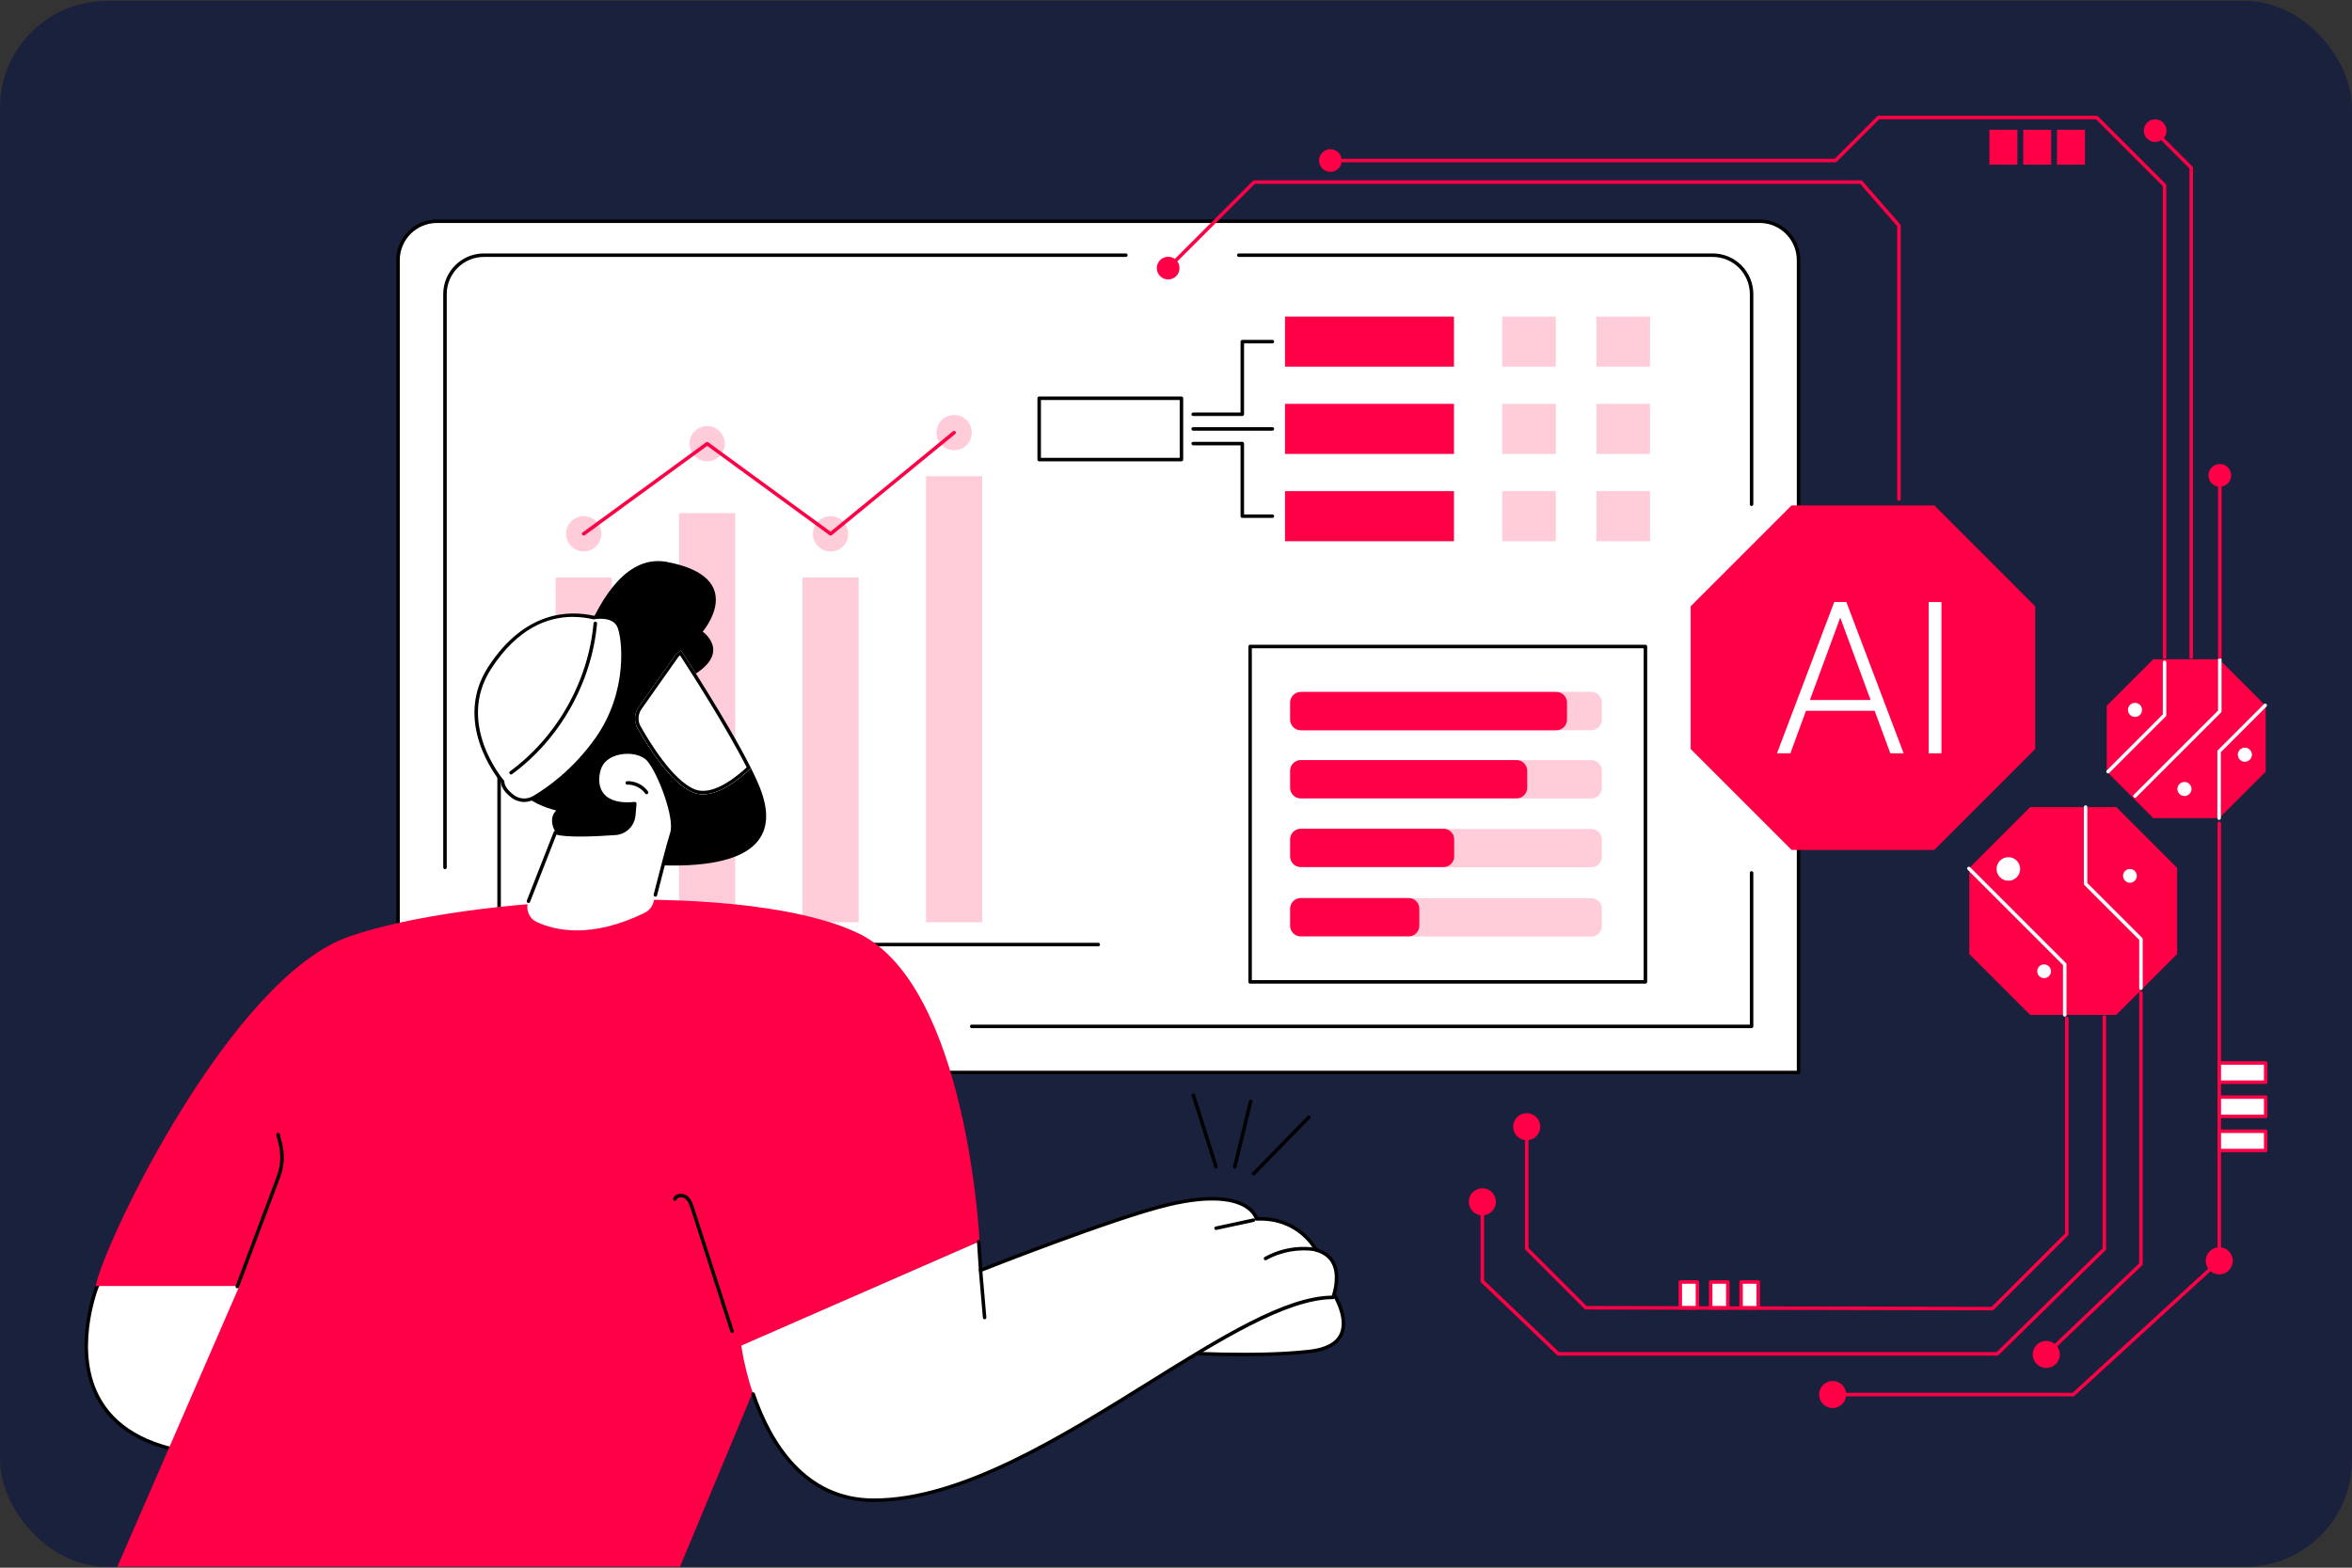 <svg width="543" height="362" viewBox="0 0 543 362" fill="none" xmlns="http://www.w3.org/2000/svg">
<rect x="0" y="0" width="543" height="362" fill="#333333" stroke="none"/>
<g clip-path="url(#clip0_1143_4985)">
<rect y="0.203" width="542.995" height="361.594" rx="24.684" fill="#19213D"/>
<path d="M100.874 51.084H406.243C411.202 51.084 415.224 55.11 415.224 60.065V247.642H110.365C100.167 247.642 91.889 239.364 91.889 229.166V60.065C91.889 55.106 95.915 51.084 100.87 51.084H100.874Z" fill="white"/>
<path d="M415.224 248.047H110.365C99.956 248.047 91.484 239.579 91.484 229.167V60.066C91.484 54.888 95.696 50.68 100.87 50.68H406.238C411.416 50.68 415.624 54.892 415.624 60.066V247.643C415.624 247.865 415.442 248.047 415.22 248.047H415.224ZM100.874 51.489C96.145 51.489 92.297 55.337 92.297 60.066V229.171C92.297 239.134 100.405 247.242 110.369 247.242H414.824V60.066C414.824 55.337 410.976 51.489 406.247 51.489H100.874Z" fill="black"/>
<path d="M404.384 237.408H224.342C224.119 237.408 223.938 237.226 223.938 237.003C223.938 236.781 224.119 236.599 224.342 236.599H403.98V201.567C403.98 201.345 404.162 201.163 404.384 201.163C404.607 201.163 404.788 201.345 404.788 201.567V237.003C404.788 237.226 404.607 237.408 404.384 237.408Z" fill="black"/>
<path d="M404.384 116.839C404.162 116.839 403.98 116.657 403.98 116.435V67.906C403.98 63.177 400.132 59.329 395.403 59.329H285.994C285.772 59.329 285.59 59.148 285.59 58.925C285.59 58.703 285.772 58.521 285.994 58.521H395.403C400.581 58.521 404.788 62.733 404.788 67.906V116.435C404.788 116.657 404.606 116.839 404.384 116.839Z" fill="black"/>
<path d="M102.734 200.702C102.512 200.702 102.33 200.52 102.33 200.298V67.906C102.33 62.729 106.542 58.521 111.716 58.521H259.923C260.146 58.521 260.328 58.703 260.328 58.925C260.328 59.148 260.146 59.329 259.923 59.329H111.716C106.986 59.329 103.138 63.177 103.138 67.906V200.298C103.138 200.52 102.957 200.702 102.734 200.702Z" fill="black"/>
<path d="M379.878 149.289H288.609V226.73H379.878V149.289Z" fill="white"/>
<path d="M379.877 227.133H288.609C288.387 227.133 288.205 226.951 288.205 226.729V149.288C288.205 149.066 288.387 148.884 288.609 148.884H379.877C380.1 148.884 380.282 149.066 380.282 149.288V226.729C380.282 226.951 380.1 227.133 379.877 227.133ZM289.013 226.325H379.473V149.693H289.013V226.325Z" fill="black"/>
<path d="M367.349 175.526H300.316C298.954 175.526 297.851 176.63 297.851 177.991V181.912C297.851 183.274 298.954 184.378 300.316 184.378H367.349C368.71 184.378 369.814 183.274 369.814 181.912V177.991C369.814 176.63 368.71 175.526 367.349 175.526Z" fill="#FF0046" fill-opacity="0.2"/>
<path d="M367.349 191.419H300.316C298.954 191.419 297.851 192.523 297.851 193.885V197.806C297.851 199.168 298.954 200.271 300.316 200.271H367.349C368.71 200.271 369.814 199.168 369.814 197.806V193.885C369.814 192.523 368.71 191.419 367.349 191.419Z" fill="#FF0046" fill-opacity="0.2"/>
<path d="M333.258 191.363H300.316C298.954 191.363 297.851 192.467 297.851 193.828V197.749C297.851 199.111 298.954 200.215 300.316 200.215H333.258C334.62 200.215 335.724 199.111 335.724 197.749V193.828C335.724 192.467 334.62 191.363 333.258 191.363Z" fill="#FF0046"/>
<path d="M367.349 207.41H300.316C298.954 207.41 297.851 208.514 297.851 209.875V213.796C297.851 215.158 298.954 216.262 300.316 216.262H367.349C368.71 216.262 369.814 215.158 369.814 213.796V209.875C369.814 208.514 368.71 207.41 367.349 207.41Z" fill="#FF0046" fill-opacity="0.2"/>
<path d="M367.349 159.762H300.316C298.954 159.762 297.851 160.866 297.851 162.228V166.149C297.851 167.51 298.954 168.614 300.316 168.614H367.349C368.71 168.614 369.814 167.51 369.814 166.149V162.228C369.814 160.866 368.71 159.762 367.349 159.762Z" fill="#FF0046" fill-opacity="0.2"/>
<path d="M359.301 159.778H300.316C298.954 159.778 297.851 160.882 297.851 162.243V166.164C297.851 167.526 298.954 168.63 300.316 168.63H359.301C360.663 168.63 361.767 167.526 361.767 166.164V162.243C361.767 160.882 360.663 159.778 359.301 159.778Z" fill="#FF0046"/>
<path d="M325.211 207.365H300.316C298.954 207.365 297.851 208.469 297.851 209.831V213.752C297.851 215.113 298.954 216.217 300.316 216.217H325.211C326.573 216.217 327.676 215.113 327.676 213.752V209.831C327.676 208.469 326.573 207.365 325.211 207.365Z" fill="#FF0046"/>
<path d="M350.114 175.51H300.316C298.954 175.51 297.851 176.614 297.851 177.976V181.897C297.851 183.258 298.954 184.362 300.316 184.362H350.114C351.475 184.362 352.579 183.258 352.579 181.897V177.976C352.579 176.614 351.475 175.51 350.114 175.51Z" fill="#FF0046"/>
<path d="M253.559 218.516H115.225C115.003 218.516 114.821 218.334 114.821 218.112V154.774C114.821 154.552 115.003 154.37 115.225 154.37C115.448 154.37 115.63 154.552 115.63 154.774V217.708H253.559C253.781 217.708 253.963 217.89 253.963 218.112C253.963 218.334 253.781 218.516 253.559 218.516Z" fill="black"/>
<path d="M141.241 133.352H128.274V212.959H141.241V133.352Z" fill="#FF0046" fill-opacity="0.2"/>
<path d="M169.744 118.493H156.777V212.963H169.744V118.493Z" fill="#FF0046" fill-opacity="0.2"/>
<path d="M198.248 133.352H185.281V212.959H198.248V133.352Z" fill="#FF0046" fill-opacity="0.2"/>
<path d="M226.756 109.977H213.789V212.959H226.756V109.977Z" fill="#FF0046" fill-opacity="0.2"/>
<path d="M134.758 123.674C134.632 123.674 134.511 123.618 134.43 123.509C134.297 123.327 134.337 123.076 134.519 122.943L163.023 102.126C163.165 102.021 163.359 102.021 163.5 102.126L191.754 122.761L220.015 99.584C220.189 99.443 220.444 99.467 220.585 99.641C220.727 99.814 220.703 100.069 220.529 100.211L192.025 123.585C191.883 123.703 191.677 123.707 191.532 123.598L163.266 102.955L135 123.598C134.927 123.65 134.847 123.674 134.762 123.674H134.758Z" fill="#FF0046"/>
<path d="M136.308 127.023C138.387 126.168 139.379 123.789 138.524 121.71C137.669 119.631 135.29 118.639 133.212 119.495C131.133 120.35 130.141 122.728 130.996 124.807C131.851 126.886 134.229 127.878 136.308 127.023Z" fill="#FF0046" fill-opacity="0.2"/>
<path d="M166.138 105.335C167.728 103.745 167.728 101.168 166.138 99.578C164.549 97.989 161.972 97.989 160.382 99.578C158.792 101.168 158.792 103.745 160.382 105.335C161.972 106.924 164.549 106.924 166.138 105.335Z" fill="#FF0046" fill-opacity="0.2"/>
<path d="M193.321 127.032C195.398 126.172 196.384 123.791 195.524 121.714C194.664 119.637 192.283 118.651 190.206 119.511C188.129 120.371 187.143 122.752 188.003 124.829C188.863 126.906 191.244 127.892 193.321 127.032Z" fill="#FF0046" fill-opacity="0.2"/>
<path d="M220.273 103.966C222.521 103.966 224.344 102.143 224.344 99.895C224.344 97.647 222.521 95.825 220.273 95.825C218.025 95.825 216.203 97.647 216.203 99.895C216.203 102.143 218.025 103.966 220.273 103.966Z" fill="#FF0046" fill-opacity="0.2"/>
<path d="M272.759 91.957H239.914V106.116H272.759V91.957Z" fill="white"/>
<path d="M272.759 106.524H239.914C239.692 106.524 239.51 106.342 239.51 106.12V91.961C239.51 91.739 239.692 91.557 239.914 91.557H272.759C272.982 91.557 273.163 91.739 273.163 91.961V106.12C273.163 106.342 272.982 106.524 272.759 106.524ZM240.318 105.716H272.355V92.365H240.318V105.716Z" fill="black"/>
<path d="M335.669 73.105H296.668V84.669H335.669V73.105Z" fill="#FF0046"/>
<path d="M335.669 93.254H296.668V104.819H335.669V93.254Z" fill="#FF0046"/>
<path d="M335.669 113.408H296.668V124.972H335.669V113.408Z" fill="#FF0046"/>
<path d="M359.187 73.105H346.814V84.669H359.187V73.105Z" fill="#FF0046" fill-opacity="0.2"/>
<path d="M359.187 93.254H346.814V104.819H359.187V93.254Z" fill="#FF0046" fill-opacity="0.2"/>
<path d="M359.187 113.408H346.814V124.972H359.187V113.408Z" fill="#FF0046" fill-opacity="0.2"/>
<path d="M380.935 73.105H368.562V84.669H380.935V73.105Z" fill="#FF0046" fill-opacity="0.2"/>
<path d="M380.935 93.254H368.562V104.819H380.935V93.254Z" fill="#FF0046" fill-opacity="0.2"/>
<path d="M380.935 113.408H368.562V124.972H380.935V113.408Z" fill="#FF0046" fill-opacity="0.2"/>
<path d="M286.806 96.056H275.469C275.246 96.056 275.064 95.874 275.064 95.652C275.064 95.429 275.246 95.248 275.469 95.248H286.402V78.89C286.402 78.667 286.584 78.485 286.806 78.485H293.751C293.973 78.485 294.155 78.667 294.155 78.89C294.155 79.112 293.973 79.294 293.751 79.294H287.211V95.652C287.211 95.874 287.029 96.056 286.806 96.056Z" fill="black"/>
<path d="M293.751 119.596H286.806C286.584 119.596 286.402 119.415 286.402 119.192V102.834H275.469C275.246 102.834 275.064 102.652 275.064 102.43C275.064 102.208 275.246 102.026 275.469 102.026H286.806C287.029 102.026 287.211 102.208 287.211 102.43V118.788H293.751C293.973 118.788 294.155 118.97 294.155 119.192C294.155 119.415 293.973 119.596 293.751 119.596Z" fill="black"/>
<path d="M293.751 99.443H275.465C275.242 99.443 275.061 99.261 275.061 99.039C275.061 98.817 275.242 98.635 275.465 98.635H293.751C293.973 98.635 294.155 98.817 294.155 99.039C294.155 99.261 293.973 99.443 293.751 99.443Z" fill="black"/>
<path d="M267.305 312.056C267.305 312.056 288.295 313.681 302.409 312.056C316.528 310.431 307.033 297.311 307.033 297.311C307.033 297.311 275.053 302.185 267.305 312.056Z" fill="white"/>
<path d="M287.074 313.18C276.731 313.18 267.414 312.472 267.273 312.46C267.123 312.448 266.994 312.355 266.933 312.222C266.872 312.084 266.893 311.927 266.986 311.809C274.742 301.927 305.659 297.113 306.969 296.915C307.118 296.89 307.268 296.955 307.357 297.076C307.551 297.343 312.058 303.657 310.045 308.228C309.01 310.577 306.456 311.999 302.454 312.46C297.761 313.002 292.288 313.18 287.07 313.18H287.074ZM268.125 311.712C272.078 311.983 289.984 313.083 302.365 311.656C306.059 311.231 308.396 309.966 309.309 307.901C310.95 304.174 307.587 298.851 306.848 297.751C303.913 298.224 276.084 302.917 268.129 311.712H268.125Z" fill="black"/>
<path d="M22.449 296.951C22.449 296.951 8.153 332.125 47.251 335.831L69.316 290.282L31.322 284.009L22.449 296.951Z" fill="white"/>
<path d="M47.251 336.235C47.251 336.235 47.226 336.235 47.214 336.235C35.322 335.108 27.125 330.965 22.853 323.919C15.868 312.4 22.012 296.951 22.073 296.798C22.085 296.769 22.097 296.745 22.113 296.721L30.985 283.778C31.074 283.649 31.228 283.584 31.386 283.609L69.38 289.882C69.506 289.902 69.615 289.983 69.671 290.096C69.732 290.209 69.732 290.342 69.675 290.46L47.61 336.013C47.541 336.154 47.4 336.239 47.246 336.239L47.251 336.235ZM22.808 297.141C22.473 298.002 16.939 312.614 23.548 323.503C27.647 330.257 35.541 334.263 47.012 335.403L68.718 290.593L31.511 284.449L22.808 297.145V297.141Z" fill="black"/>
<path d="M26.855 362.326H156.757L179.82 307.008L226.158 286.652C226.158 286.652 223.361 227.659 198.191 215.525C173.022 203.391 107.598 206.843 80.565 216.273C53.536 225.703 24.547 285.706 22.065 296.951H55.274L26.855 362.326Z" fill="#FF0046"/>
<path d="M54.785 297.489C54.736 297.489 54.688 297.481 54.644 297.465C54.433 297.388 54.328 297.153 54.405 296.943L63.908 271.604C64.809 269.203 64.951 266.62 64.316 264.134L63.799 262.105C63.742 261.887 63.875 261.669 64.09 261.612C64.304 261.556 64.526 261.689 64.583 261.903L65.1 263.932C65.775 266.58 65.626 269.328 64.664 271.887L55.161 297.226C55.1 297.388 54.947 297.489 54.781 297.489H54.785Z" fill="black"/>
<path d="M169.016 307.808C168.847 307.808 168.685 307.699 168.632 307.529L159.493 279.187C159.166 278.168 158.839 277.287 158.151 276.77C157.784 276.495 157.234 276.394 156.785 276.523C156.571 276.584 156.292 276.721 156.167 277.036C156.086 277.247 155.852 277.348 155.645 277.267C155.439 277.186 155.334 276.952 155.415 276.745C155.605 276.26 156.013 275.905 156.563 275.747C157.254 275.549 158.071 275.699 158.636 276.123C159.586 276.834 159.978 278.051 160.261 278.94L169.4 307.283C169.469 307.497 169.352 307.723 169.138 307.792C169.097 307.804 169.057 307.812 169.012 307.812L169.016 307.808Z" fill="black"/>
<path d="M171.147 310.714C171.147 310.714 175.557 346.413 201.701 346.429C238.083 346.449 283.782 299.607 307.755 299.591C307.755 299.591 311.247 290.613 303.806 288.633C303.806 288.633 300.172 281.05 290.107 281.47C290.107 281.47 288.41 273.734 269.655 278.204C257.052 281.208 226.393 293.334 226.393 293.334L225.953 286.745L171.147 310.714Z" fill="white"/>
<path d="M201.726 346.829H201.701C185.388 346.821 177.365 333.341 173.504 322.036C173.432 321.826 173.545 321.595 173.755 321.523C173.965 321.45 174.196 321.563 174.268 321.773C178.04 332.828 185.865 346.009 201.701 346.017H201.726C221.693 346.017 244.728 331.672 265.052 319.016C281.992 308.467 296.644 299.344 307.464 299.178C307.796 298.188 308.851 294.538 307.476 291.838C306.765 290.44 305.496 289.49 303.697 289.013C303.584 288.98 303.487 288.904 303.438 288.798C303.402 288.726 299.788 281.462 290.12 281.866C289.914 281.879 289.752 281.741 289.708 281.551C289.708 281.539 289.348 280.096 287.4 278.888C284.999 277.404 279.991 276.147 269.744 278.588C257.311 281.551 226.847 293.58 226.539 293.701C226.418 293.75 226.285 293.738 226.176 293.669C226.067 293.6 225.998 293.483 225.99 293.354L225.549 286.765C225.533 286.543 225.703 286.349 225.925 286.337C226.143 286.321 226.341 286.491 226.354 286.713L226.758 292.748C230.836 291.147 257.966 280.565 269.558 277.804C280.124 275.286 285.35 276.648 287.873 278.229C289.534 279.272 290.173 280.48 290.395 281.046C299.546 280.807 303.459 287.153 304.077 288.277C306.017 288.831 307.404 289.906 308.196 291.474C309.954 294.934 308.196 299.534 308.123 299.728C308.062 299.882 307.913 299.987 307.747 299.987C297.129 299.995 281.753 309.566 265.472 319.704C245.056 332.416 221.915 346.825 201.718 346.825L201.726 346.829Z" fill="black"/>
<path d="M227.316 304.635C227.109 304.635 226.932 304.477 226.911 304.267L225.966 293.277C225.945 293.055 226.111 292.861 226.333 292.841C226.56 292.82 226.75 292.986 226.77 293.208L227.716 304.199C227.736 304.421 227.57 304.615 227.348 304.635C227.336 304.635 227.324 304.635 227.312 304.635H227.316Z" fill="black"/>
<path d="M280.746 284.017C280.561 284.017 280.391 283.888 280.35 283.698C280.302 283.48 280.443 283.265 280.662 283.217L289.32 281.349C289.538 281.301 289.752 281.442 289.801 281.661C289.849 281.879 289.708 282.093 289.489 282.142L280.831 284.009C280.803 284.017 280.775 284.017 280.746 284.017Z" fill="black"/>
<path d="M292.169 291.021C292.028 291.021 291.89 290.948 291.817 290.815C291.708 290.621 291.777 290.374 291.971 290.265C295.589 288.216 300.011 287.464 304.105 288.204C304.323 288.244 304.469 288.455 304.433 288.673C304.392 288.891 304.182 289.037 303.964 289C300.051 288.293 295.827 289.008 292.371 290.969C292.307 291.005 292.238 291.021 292.173 291.021H292.169Z" fill="black"/>
<path d="M129.406 167.114C129.406 167.114 136.201 126.379 154.002 129.762C172.991 133.375 162.227 145.849 162.227 145.849C162.227 145.849 170.239 151.463 157.203 157.385C154.418 158.65 146.52 169.163 143.731 170.222C133.509 174.098 129.402 167.11 129.402 167.11L129.406 167.114Z" fill="black"/>
<path d="M175.869 183.047C175.327 181.475 174.454 179.526 173.379 177.372C169.886 180.674 164.361 184.793 159.992 182.97C153.052 180.072 145.82 165.565 145.82 165.565L156.091 151.014L133.581 168.407C133.581 168.407 125.538 198.386 150.465 199.724C175.392 201.062 179.155 192.59 175.865 183.047H175.869Z" fill="black"/>
<path d="M159.992 182.97C164.361 184.793 169.887 180.674 173.379 177.372C167.927 166.446 157.203 150.153 157.203 150.153L156.092 151.01L147.442 163.261C146.431 164.696 146.33 166.584 147.191 168.111C149.616 172.408 154.879 180.832 159.988 182.966L159.992 182.97Z" fill="white"/>
<path d="M157.005 151.333C159.103 154.559 167.611 167.772 172.385 177.198C169.596 179.76 165.72 182.614 162.304 182.614C161.589 182.614 160.918 182.485 160.303 182.23C155.315 180.148 149.968 171.394 147.898 167.727C147.195 166.478 147.276 164.914 148.105 163.738L156.686 151.584L157.009 151.333H157.005ZM157.203 150.157L156.092 151.014L147.442 163.265C146.431 164.7 146.33 166.588 147.191 168.115C149.616 172.412 154.879 180.836 159.988 182.97C160.732 183.281 161.508 183.418 162.3 183.418C166.176 183.418 170.477 180.112 173.375 177.372C167.922 166.446 157.199 150.153 157.199 150.153L157.203 150.157Z" fill="black"/>
<path d="M128.436 187.157C126.868 188.54 127.296 191.284 128.824 192.711C130.352 194.138 132.571 194.53 134.661 194.611C137.882 194.74 141.116 194.288 144.208 193.374C146.116 192.808 148.064 192 149.269 190.419C150.752 188.471 150.784 185.803 150.566 183.366C150.097 178.124 148.776 172.954 146.662 168.132C145.74 166.026 144.499 163.827 142.369 162.962C139.899 161.956 137.098 163.083 134.794 164.421C129.709 167.368 125.3 171.442 121.925 176.252C120.583 178.164 118.444 180.537 120.235 182.752C122.058 185.011 125.712 186.478 128.436 187.157Z" fill="black"/>
<path d="M123.929 212.905C128.093 214.854 136.463 216.826 148.828 210.787C149.867 210.278 150.623 209.332 150.906 208.213C151.884 204.34 154.232 195.129 155.117 192.372C156.245 188.847 152.199 178.302 149.725 175.444C147.252 172.582 139.693 173.071 138.331 177.546C136.969 182.016 138.961 186.374 146.552 185.585L146.326 188.233C146.132 190.497 144.321 192.279 142.054 192.437C137.49 192.756 130.32 193.087 128.222 192.231L122.001 208.116C121.274 209.975 122.122 212.069 123.929 212.913V212.905Z" fill="white"/>
<path d="M122.001 208.511C121.952 208.511 121.9 208.503 121.855 208.483C121.649 208.402 121.544 208.167 121.625 207.957L127.846 192.072C127.886 191.971 127.963 191.89 128.064 191.85C128.161 191.809 128.274 191.805 128.375 191.85C129.899 192.472 134.745 192.533 142.025 192.028C144.102 191.882 145.744 190.269 145.921 188.192L146.107 186.025C141.855 186.353 139.774 185.007 138.771 183.79C137.466 182.21 137.175 179.946 137.942 177.424C138.545 175.439 140.343 173.996 142.87 173.459C145.695 172.861 148.638 173.568 150.028 175.177C152.425 177.949 156.726 188.669 155.501 192.493C154.717 194.934 152.781 202.472 151.693 206.749C151.637 206.967 151.414 207.096 151.204 207.04C150.986 206.983 150.857 206.765 150.913 206.547C152.001 202.262 153.945 194.708 154.733 192.246C155.8 188.907 151.912 178.588 149.418 175.706C148.229 174.332 145.545 173.722 143.039 174.251C140.808 174.724 139.232 175.965 138.719 177.658C138.031 179.918 138.274 181.911 139.398 183.277C140.711 184.869 143.169 185.524 146.512 185.177C146.637 185.164 146.75 185.205 146.835 185.29C146.92 185.375 146.964 185.492 146.952 185.613L146.726 188.261C146.512 190.738 144.559 192.658 142.081 192.832C137.134 193.176 130.897 193.422 128.46 192.727L122.381 208.252C122.32 208.41 122.167 208.511 122.005 208.511H122.001Z" fill="black"/>
<path d="M149.277 183.395C149.152 183.395 149.026 183.338 148.949 183.225C148.028 181.94 146.387 181.139 144.831 181.188C144.831 181.188 144.823 181.188 144.819 181.188C144.6 181.188 144.422 181.014 144.414 180.796C144.406 180.573 144.584 180.388 144.806 180.379C146.666 180.323 148.517 181.232 149.608 182.756C149.738 182.938 149.697 183.189 149.515 183.322C149.443 183.375 149.362 183.399 149.281 183.399L149.277 183.395Z" fill="black"/>
<path d="M118.299 183.839C117.155 182.95 116.06 181.762 116.036 180.476C116.036 180.476 104.524 167.316 113.085 154.163C121.65 141.01 131.86 141.394 137.07 142.595C137.07 142.595 141.541 141.698 142.875 144.551C144.208 147.405 145.373 160.024 137.741 170.727C132.515 178.059 126.529 182.251 123.279 184.163C121.711 185.084 119.738 184.959 118.299 183.839Z" fill="white"/>
<path d="M121.02 185.186C119.969 185.186 118.922 184.838 118.049 184.159C116.53 182.975 115.717 181.79 115.636 180.634C114.549 179.317 104.533 166.56 112.746 153.945C121.259 140.873 131.61 140.95 137.079 142.183C137.754 142.066 141.881 141.471 143.239 144.382C144.791 147.708 145.535 160.497 138.069 170.962C132.762 178.407 126.651 182.647 123.482 184.511C122.714 184.963 121.865 185.186 121.02 185.186ZM132.265 142.441C126.469 142.441 119.521 145.02 113.421 154.386C105.127 167.122 116.222 180.085 116.335 180.214C116.4 180.287 116.433 180.376 116.437 180.473C116.461 181.653 117.597 182.781 118.546 183.524C119.86 184.547 121.635 184.664 123.073 183.819C126.186 181.988 132.192 177.821 137.41 170.497C145.171 159.612 143.619 147.11 142.503 144.729C141.319 142.195 137.188 142.991 137.144 142.999C137.087 143.011 137.03 143.011 136.974 142.999C135.535 142.668 133.946 142.45 132.265 142.45V142.441Z" fill="black"/>
<path d="M117.984 178.844C117.859 178.844 117.738 178.787 117.657 178.678C117.524 178.496 117.564 178.245 117.742 178.112C128.607 170.133 135.818 157.348 137.03 143.921C137.051 143.698 137.249 143.533 137.471 143.553C137.693 143.573 137.859 143.771 137.839 143.994C136.606 157.647 129.27 170.646 118.223 178.763C118.15 178.815 118.065 178.84 117.984 178.84V178.844Z" fill="black"/>
<path d="M280.746 269.85C280.576 269.85 280.414 269.74 280.362 269.567L275.123 253.023C275.054 252.808 275.172 252.582 275.386 252.513C275.6 252.445 275.826 252.566 275.891 252.776L281.13 269.32C281.198 269.534 281.081 269.761 280.867 269.829C280.826 269.841 280.786 269.85 280.746 269.85Z" fill="black"/>
<path d="M285.074 269.849C285.041 269.849 285.009 269.849 284.977 269.837C284.758 269.784 284.625 269.566 284.677 269.348L288.335 254.227C288.388 254.008 288.606 253.879 288.825 253.928C289.043 253.98 289.176 254.198 289.124 254.417L285.466 269.538C285.421 269.724 285.255 269.849 285.074 269.849Z" fill="black"/>
<path d="M289.403 271.446C289.302 271.446 289.201 271.41 289.12 271.333C288.962 271.175 288.958 270.921 289.112 270.763L301.884 257.687C302.042 257.53 302.297 257.526 302.454 257.679C302.612 257.837 302.616 258.091 302.462 258.249L289.69 271.325C289.609 271.406 289.504 271.446 289.403 271.446Z" fill="black"/>
<path d="M446.565 116.71H413.618L390.32 140.009V172.959L413.618 196.257H446.565L469.863 172.959V140.009L446.565 116.71Z" fill="#FF0046"/>
<path d="M432.798 164.136H416.942L413.344 173.946H410.248L423.465 139.015H426.271L439.488 173.946H436.416L432.794 164.136H432.798ZM417.851 161.642H431.861L424.856 142.616L417.851 161.642Z" fill="white"/>
<path d="M448.223 173.95H445.272V139.019H448.223V173.95Z" fill="white"/>
<path d="M512.322 152.232H497.124L486.376 162.98V178.178L497.124 188.925H512.322L523.073 178.178V162.98L512.322 152.232Z" fill="#FF0046"/>
<path d="M512.32 189.329C512.098 189.329 511.916 189.147 511.916 188.925V173.521C511.916 173.412 511.96 173.311 512.033 173.234L522.68 162.587C522.837 162.43 523.092 162.43 523.25 162.587C523.407 162.745 523.407 163 523.25 163.157L512.724 173.683V188.921C512.724 189.143 512.543 189.325 512.32 189.325V189.329Z" fill="white"/>
<path d="M486.679 178.582C486.574 178.582 486.473 178.541 486.392 178.464C486.234 178.307 486.234 178.052 486.392 177.895L499.326 164.96V152.927C499.326 152.705 499.508 152.523 499.73 152.523C499.953 152.523 500.134 152.705 500.134 152.927V165.126C500.134 165.235 500.09 165.336 500.017 165.413L486.966 178.464C486.885 178.545 486.784 178.582 486.679 178.582Z" fill="white"/>
<path d="M492.898 184.22C492.793 184.22 492.692 184.18 492.611 184.103C492.454 183.945 492.454 183.691 492.611 183.533L512.074 164.071V152.232C512.074 152.01 512.255 151.828 512.478 151.828C512.7 151.828 512.882 152.01 512.882 152.232V164.237C512.882 164.346 512.838 164.447 512.765 164.524L493.181 184.103C493.1 184.184 492.999 184.22 492.894 184.22H492.898Z" fill="white"/>
<path d="M505.95 182.187C505.95 183.088 505.219 183.816 504.321 183.816C503.424 183.816 502.692 183.084 502.692 182.187C502.692 181.29 503.424 180.558 504.321 180.558C505.219 180.558 505.95 181.29 505.95 182.187Z" fill="white"/>
<path d="M494.532 163.921C494.532 164.823 493.801 165.55 492.903 165.55C492.006 165.55 491.274 164.819 491.274 163.921C491.274 163.024 492.006 162.292 492.903 162.292C493.801 162.292 494.532 163.024 494.532 163.921Z" fill="white"/>
<path d="M519.895 174.269C519.895 175.17 519.163 175.898 518.266 175.898C517.368 175.898 516.637 175.166 516.637 174.269C516.637 173.372 517.368 172.64 518.266 172.64C519.163 172.64 519.895 173.372 519.895 174.269Z" fill="white"/>
<path d="M488.584 186.37H468.709L454.655 200.424V220.299L468.709 234.353H488.584L502.638 220.299V200.424L488.584 186.37Z" fill="#FF0046"/>
<path d="M494.275 228.585C494.052 228.585 493.871 228.403 493.871 228.181V217.029L481.211 204.369C481.134 204.292 481.094 204.191 481.094 204.082V186.366C481.094 186.144 481.276 185.962 481.498 185.962C481.72 185.962 481.902 186.144 481.902 186.366V203.912L494.562 216.572C494.638 216.649 494.679 216.75 494.679 216.859V228.177C494.679 228.399 494.497 228.581 494.275 228.581V228.585Z" fill="white"/>
<path d="M476.684 234.757C476.461 234.757 476.279 234.575 476.279 234.353V222.841L454.263 200.824C454.105 200.667 454.105 200.412 454.263 200.254C454.42 200.097 454.675 200.097 454.833 200.254L476.971 222.392C477.047 222.469 477.088 222.57 477.088 222.679V234.361C477.088 234.583 476.906 234.765 476.684 234.765V234.757Z" fill="white"/>
<path d="M493.321 202.247C493.321 203.124 492.609 203.836 491.732 203.836C490.855 203.836 490.144 203.124 490.144 202.247C490.144 201.37 490.855 200.659 491.732 200.659C492.609 200.659 493.321 201.37 493.321 202.247Z" fill="white"/>
<path d="M473.502 224.276C473.502 225.153 472.791 225.865 471.914 225.865C471.037 225.865 470.325 225.153 470.325 224.276C470.325 223.399 471.037 222.688 471.914 222.688C472.791 222.688 473.502 223.399 473.502 224.276Z" fill="white"/>
<path d="M464.86 203.547C466.456 202.886 467.214 201.056 466.553 199.46C465.892 197.863 464.062 197.105 462.466 197.767C460.869 198.428 460.111 200.258 460.772 201.854C461.434 203.451 463.264 204.209 464.86 203.547Z" fill="white"/>
<path d="M463.664 204.191C461.715 204.191 460.131 202.607 460.131 200.659C460.131 198.71 461.715 197.126 463.664 197.126C465.612 197.126 467.196 198.71 467.196 200.659C467.196 202.607 465.612 204.191 463.664 204.191ZM463.664 197.93C462.16 197.93 460.939 199.155 460.939 200.655C460.939 202.154 462.164 203.379 463.664 203.379C465.163 203.379 466.388 202.154 466.388 200.655C466.388 199.155 465.163 197.93 463.664 197.93Z" fill="#FF0046"/>
<path d="M401.96 301.996H405.921V296.03H401.96V301.996Z" fill="white"/>
<path d="M405.924 302.396H401.963C401.74 302.396 401.559 302.215 401.559 301.992V296.026C401.559 295.804 401.74 295.622 401.963 295.622H405.924C406.146 295.622 406.328 295.804 406.328 296.026V301.992C406.328 302.215 406.146 302.396 405.924 302.396ZM402.367 301.588H405.52V296.43H402.367V301.588Z" fill="#FF0046"/>
<path d="M394.937 301.996H398.898V296.03H394.937V301.996Z" fill="white"/>
<path d="M398.902 302.396H394.941C394.719 302.396 394.537 302.215 394.537 301.992V296.026C394.537 295.804 394.719 295.622 394.941 295.622H398.902C399.125 295.622 399.307 295.804 399.307 296.026V301.992C399.307 302.215 399.125 302.396 398.902 302.396ZM395.346 301.588H398.498V296.43H395.346V301.588Z" fill="#FF0046"/>
<path d="M387.918 301.996H391.879V296.03H387.918V301.996Z" fill="white"/>
<path d="M391.882 302.396H387.921C387.698 302.396 387.517 302.215 387.517 301.992V296.026C387.517 295.804 387.698 295.622 387.921 295.622H391.882C392.104 295.622 392.286 295.804 392.286 296.026V301.992C392.286 302.215 392.104 302.396 391.882 302.396ZM388.325 301.588H391.478V296.43H388.325V301.588Z" fill="#FF0046"/>
<path d="M472.408 313.163C472.303 313.163 472.194 313.123 472.117 313.038C471.964 312.876 471.968 312.622 472.129 312.468L493.867 291.717V229.288C493.867 229.066 494.049 228.884 494.271 228.884C494.494 228.884 494.676 229.066 494.676 229.288V291.89C494.676 292 494.631 292.105 494.55 292.181L472.687 313.05C472.61 313.123 472.509 313.163 472.408 313.163Z" fill="#FF0046"/>
<path d="M475.54 312.759C475.54 314.489 474.138 315.887 472.412 315.887C470.686 315.887 469.283 314.485 469.283 312.759C469.283 311.033 470.686 309.63 472.412 309.63C474.138 309.63 475.54 311.033 475.54 312.759Z" fill="#FF0046"/>
<path d="M461.124 313.031H359.763C359.658 313.031 359.561 312.99 359.484 312.917L341.934 296.127C341.853 296.05 341.809 295.945 341.809 295.836V280.234C341.809 280.012 341.99 279.83 342.213 279.83C342.435 279.83 342.617 280.012 342.617 280.234V295.662L359.925 312.218H460.958L485.421 288.237V234.826C485.421 234.604 485.603 234.422 485.825 234.422C486.047 234.422 486.229 234.604 486.229 234.826V288.407C486.229 288.516 486.185 288.621 486.108 288.694L461.407 312.909C461.33 312.982 461.229 313.027 461.124 313.027V313.031Z" fill="#FF0046"/>
<path d="M345.314 278.016C345.591 276.31 344.433 274.703 342.727 274.426C341.022 274.149 339.415 275.307 339.138 277.013C338.861 278.718 340.019 280.325 341.725 280.602C343.43 280.879 345.037 279.721 345.314 278.016Z" fill="#FF0046"/>
<path d="M478.648 322.42H425.791C425.569 322.42 425.387 322.239 425.387 322.016C425.387 321.794 425.569 321.612 425.791 321.612H478.494L511.958 290.962V190.154C511.958 189.932 512.14 189.75 512.362 189.75C512.585 189.75 512.767 189.932 512.767 190.154V291.139C512.767 291.253 512.718 291.362 512.637 291.439L478.927 322.315C478.854 322.384 478.753 322.42 478.652 322.42H478.648Z" fill="#FF0046"/>
<path d="M423.098 325.145C424.826 325.145 426.227 323.744 426.227 322.016C426.227 320.288 424.826 318.888 423.098 318.888C421.37 318.888 419.97 320.288 419.97 322.016C419.97 323.744 421.37 325.145 423.098 325.145Z" fill="#FF0046"/>
<path d="M512.359 261.221V265.671H523.075V261.221H512.359Z" fill="white"/>
<path d="M523.075 266.079H512.359C512.137 266.079 511.955 265.897 511.955 265.675V261.225C511.955 261.002 512.137 260.82 512.359 260.82H523.075C523.297 260.82 523.479 261.002 523.479 261.225V265.675C523.479 265.897 523.297 266.079 523.075 266.079ZM512.763 265.271H522.67V261.629H512.763V265.271Z" fill="#FF0046"/>
<path d="M512.359 253.334V257.785H523.075V253.334H512.359Z" fill="white"/>
<path d="M523.075 258.188H512.359C512.137 258.188 511.955 258.006 511.955 257.784V253.334C511.955 253.112 512.137 252.93 512.359 252.93H523.075C523.297 252.93 523.479 253.112 523.479 253.334V257.784C523.479 258.006 523.297 258.188 523.075 258.188ZM512.763 257.38H522.67V253.738H512.763V257.38Z" fill="#FF0046"/>
<path d="M512.359 245.444V249.895H523.075V245.444H512.359Z" fill="white"/>
<path d="M523.075 250.299H512.359C512.137 250.299 511.955 250.117 511.955 249.895V245.445C511.955 245.222 512.137 245.041 512.359 245.041H523.075C523.297 245.041 523.479 245.222 523.479 245.445V249.895C523.479 250.117 523.297 250.299 523.075 250.299ZM512.763 249.491H522.67V245.849H512.763V249.491Z" fill="#FF0046"/>
<path d="M512.357 294.272C514.085 294.272 515.486 292.871 515.486 291.143C515.486 289.415 514.085 288.015 512.357 288.015C510.629 288.015 509.229 289.415 509.229 291.143C509.229 292.871 510.629 294.272 512.357 294.272Z" fill="#FF0046"/>
<path d="M459.966 302.578L366.115 302.376C366.01 302.376 365.905 302.332 365.828 302.259L352.183 288.613C352.025 288.456 352.025 288.201 352.183 288.043C352.34 287.886 352.595 287.886 352.753 288.043L366.281 301.572L459.801 301.774L476.753 284.822V235.154C476.753 234.931 476.935 234.75 477.157 234.75C477.379 234.75 477.561 234.931 477.561 235.154V284.987C477.561 285.097 477.517 285.198 477.444 285.274L460.253 302.465C460.177 302.542 460.076 302.582 459.966 302.582V302.578Z" fill="#FF0046"/>
<path d="M352.47 288.73C352.247 288.73 352.065 288.548 352.065 288.326V260.169C352.065 259.947 352.247 259.765 352.47 259.765C352.692 259.765 352.874 259.947 352.874 260.169V288.326C352.874 288.548 352.692 288.73 352.47 288.73Z" fill="#FF0046"/>
<path d="M353.668 263.062C355.264 262.4 356.022 260.57 355.361 258.974C354.7 257.378 352.869 256.62 351.273 257.281C349.677 257.942 348.919 259.772 349.58 261.368C350.241 262.965 352.071 263.723 353.668 263.062Z" fill="#FF0046"/>
<path d="M512.482 152.163C512.26 152.163 512.078 151.981 512.078 151.759V108.87C512.078 108.647 512.26 108.465 512.482 108.465C512.705 108.465 512.887 108.647 512.887 108.87V151.759C512.887 151.981 512.705 152.163 512.482 152.163Z" fill="#FF0046"/>
<path d="M505.882 152.163C505.66 152.163 505.478 151.981 505.478 151.759V38.902L496.549 29.973C496.391 29.816 496.391 29.561 496.549 29.403C496.707 29.246 496.961 29.246 497.119 29.403L506.165 38.449C506.242 38.526 506.282 38.627 506.282 38.736V151.759C506.282 151.981 506.1 152.163 505.878 152.163H505.882Z" fill="#FF0046"/>
<path d="M497.556 27.556C496.109 27.556 494.937 28.728 494.937 30.175C494.937 31.622 496.109 32.795 497.556 32.795C499.003 32.795 500.175 31.622 500.175 30.175C500.175 28.728 499.003 27.556 497.556 27.556Z" fill="#FF0046"/>
<path d="M512.482 107.151C511.034 107.151 509.862 108.324 509.862 109.771C509.862 111.218 511.034 112.39 512.482 112.39C513.929 112.39 515.101 111.218 515.101 109.771C515.101 108.324 513.929 107.151 512.482 107.151Z" fill="#FF0046"/>
<path d="M438.406 115.64C438.184 115.64 438.002 115.458 438.002 115.236V52.249L429.457 42.448H289.717L269.976 62.189C269.819 62.346 269.564 62.346 269.406 62.189C269.249 62.031 269.249 61.776 269.406 61.619L289.269 41.756C289.345 41.68 289.447 41.639 289.556 41.639H429.647C429.764 41.639 429.873 41.688 429.95 41.777L438.713 51.829C438.778 51.902 438.814 51.999 438.814 52.096V115.232C438.814 115.454 438.632 115.636 438.41 115.636L438.406 115.64Z" fill="#FF0046"/>
<path d="M269.692 64.529C271.139 64.529 272.312 63.357 272.312 61.91C272.312 60.463 271.139 59.291 269.692 59.291C268.245 59.291 267.073 60.463 267.073 61.91C267.073 63.357 268.245 64.529 269.692 64.529Z" fill="#FF0046"/>
<path d="M499.73 152.163C499.508 152.163 499.326 151.981 499.326 151.759V42.965L483.898 27.536H433.85L424.032 37.354C423.955 37.431 423.854 37.472 423.745 37.472H307.731C307.509 37.472 307.327 37.29 307.327 37.068C307.327 36.845 307.509 36.663 307.731 36.663H423.579L433.401 26.845C433.478 26.768 433.579 26.728 433.688 26.728H484.067C484.176 26.728 484.278 26.773 484.354 26.845L500.017 42.508C500.094 42.585 500.134 42.686 500.134 42.795V151.759C500.134 151.981 499.952 152.163 499.73 152.163Z" fill="#FF0046"/>
<path d="M307.146 34.456C305.699 34.456 304.526 35.629 304.526 37.076C304.526 38.523 305.699 39.695 307.146 39.695C308.593 39.695 309.765 38.523 309.765 37.076C309.765 35.629 308.593 34.456 307.146 34.456Z" fill="#FF0046"/>
<path d="M459.293 29.966V38.018H465.756V29.966H459.293Z" fill="#FF0046"/>
<path d="M467.094 29.97V38.022H473.557V29.97H467.094Z" fill="#FF0046"/>
<path d="M474.891 29.966V38.018H481.354V29.966H474.891Z" fill="#FF0046"/>
</g>
<defs>
<clipPath id="clip0_1143_4985">
<rect y="0.203" width="542.995" height="361.594" rx="24.684" fill="white"/>
</clipPath>
</defs>
</svg>

